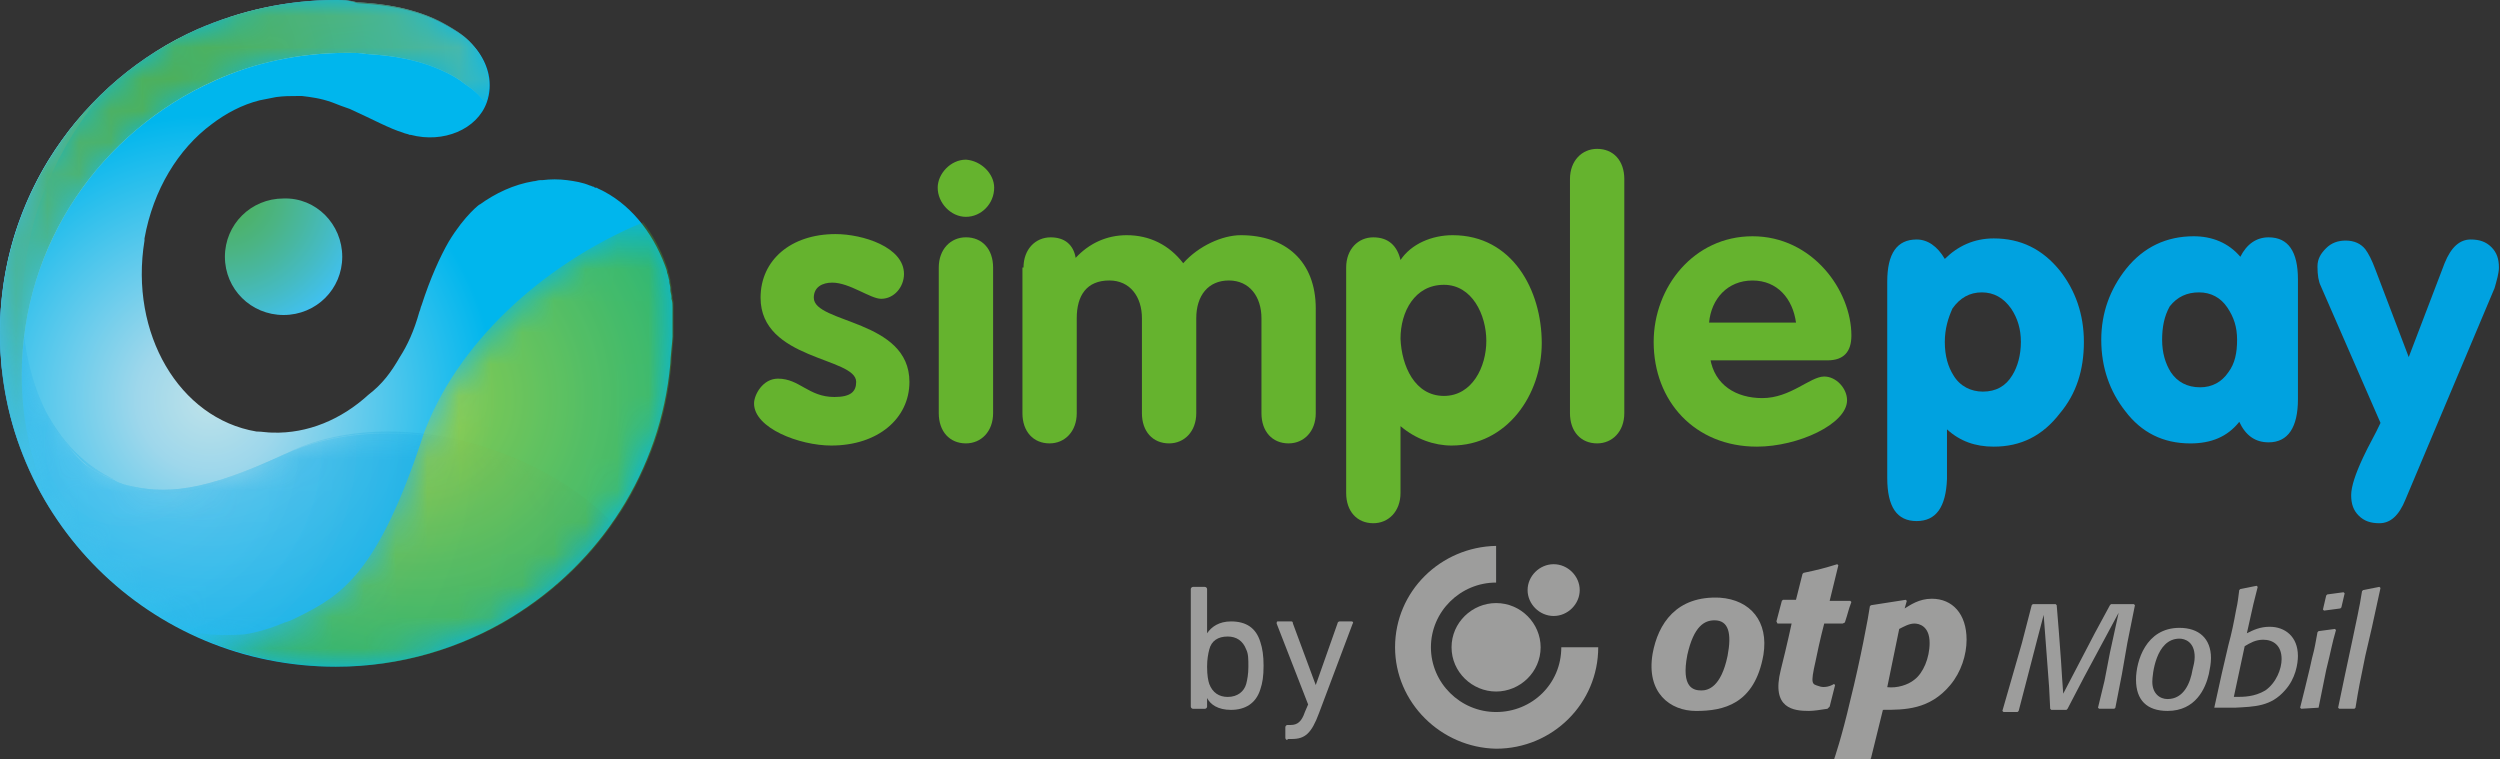 <svg width="79" height="24" viewBox="0 0 79 24" fill="none" xmlns="http://www.w3.org/2000/svg">
<rect x="0" y="0" width="79" height="24" fill="#333333" stroke="none"/>
<g clip-path="url(#clip0_503_144939)">
<path d="M27.845 9.442C27.502 9.442 26.849 8.931 26.3 8.931C25.991 8.931 25.716 9.067 25.716 9.408C25.716 10.226 28.738 10.09 28.738 12.067C28.738 13.226 27.742 14.079 26.266 14.079C25.27 14.079 23.828 13.533 23.828 12.749C23.828 12.476 24.103 11.965 24.583 11.965C25.27 11.965 25.545 12.545 26.369 12.545C26.884 12.545 27.055 12.374 27.055 12.067C27.055 11.283 24.034 11.386 24.034 9.408C24.034 8.215 24.995 7.397 26.403 7.397C27.261 7.397 28.566 7.806 28.566 8.658C28.566 9.067 28.257 9.442 27.845 9.442Z" fill="#65B32E"/>
<path d="M31.416 5.931C31.416 6.443 31.004 6.852 30.523 6.852C30.043 6.852 29.631 6.409 29.631 5.931C29.631 5.488 30.043 5.045 30.523 5.045C31.004 5.079 31.416 5.488 31.416 5.931ZM29.665 8.454C29.665 7.874 30.043 7.499 30.523 7.499C31.038 7.499 31.382 7.874 31.382 8.454V13.056C31.382 13.636 31.004 14.011 30.523 14.011C30.009 14.011 29.665 13.636 29.665 13.056V8.454Z" fill="#65B32E"/>
<path d="M32.343 8.454C32.343 7.875 32.721 7.5 33.201 7.5C33.648 7.5 33.922 7.738 33.991 8.148C34.403 7.704 34.952 7.432 35.605 7.432C36.325 7.432 36.944 7.738 37.39 8.318C37.87 7.773 38.626 7.432 39.209 7.432C40.617 7.432 41.578 8.25 41.578 9.75V13.057C41.578 13.636 41.201 14.011 40.72 14.011C40.205 14.011 39.862 13.636 39.862 13.057V10.057C39.862 9.375 39.484 8.863 38.832 8.863C38.179 8.863 37.802 9.341 37.802 10.057V13.057C37.802 13.636 37.424 14.011 36.944 14.011C36.428 14.011 36.085 13.636 36.085 13.057V10.057C36.085 9.375 35.708 8.863 35.055 8.863C34.334 8.863 34.025 9.341 34.025 10.057V13.057C34.025 13.636 33.648 14.011 33.167 14.011C32.652 14.011 32.309 13.636 32.309 13.057V8.454H32.343Z" fill="#65B32E"/>
<path d="M42.539 8.454C42.539 7.875 42.917 7.5 43.397 7.5C43.878 7.5 44.153 7.773 44.256 8.216C44.599 7.704 45.251 7.432 45.904 7.432C47.792 7.432 48.719 9.17 48.719 10.841C48.719 12.477 47.62 14.079 45.869 14.079C45.32 14.079 44.736 13.875 44.256 13.466V15.579C44.256 16.159 43.878 16.534 43.397 16.534C42.882 16.534 42.539 16.159 42.539 15.579V8.454ZM45.629 12.511C46.522 12.511 46.968 11.591 46.968 10.773C46.968 9.954 46.522 9 45.629 9C44.702 9 44.256 9.852 44.256 10.704C44.29 11.557 44.702 12.511 45.629 12.511Z" fill="#65B32E"/>
<path d="M49.611 5.659C49.611 5.079 49.989 4.704 50.47 4.704C50.985 4.704 51.328 5.079 51.328 5.659V13.056C51.328 13.636 50.95 14.011 50.47 14.011C49.955 14.011 49.611 13.636 49.611 13.056V5.659Z" fill="#65B32E"/>
<path d="M54.041 11.319C54.178 12.171 54.865 12.58 55.689 12.58C56.582 12.58 57.2 11.898 57.646 11.898C58.024 11.898 58.367 12.273 58.367 12.648C58.367 13.398 56.822 14.114 55.517 14.114C53.56 14.114 52.256 12.682 52.256 10.807C52.256 9.069 53.526 7.466 55.38 7.466C57.269 7.466 58.504 9.171 58.504 10.603C58.504 11.114 58.264 11.387 57.749 11.387H54.041V11.319ZM56.754 10.194C56.651 9.444 56.17 8.864 55.38 8.864C54.59 8.864 54.075 9.444 54.007 10.194H56.754Z" fill="#65B32E"/>
<path d="M60.564 16.466C59.946 16.466 59.637 16.023 59.637 15.102V8.898C59.637 8.011 59.946 7.568 60.564 7.568C60.907 7.568 61.216 7.773 61.456 8.182C61.868 7.773 62.383 7.534 63.001 7.534C63.86 7.534 64.546 7.875 65.096 8.557C65.576 9.171 65.851 9.921 65.851 10.807C65.851 11.693 65.611 12.443 65.096 13.057C64.546 13.773 63.86 14.114 63.001 14.114C62.418 14.114 61.937 13.943 61.525 13.568V15.136C61.491 16.023 61.182 16.466 60.564 16.466ZM61.456 10.807C61.456 11.25 61.559 11.591 61.731 11.864C61.937 12.205 62.28 12.375 62.658 12.375C63.07 12.375 63.379 12.205 63.585 11.864C63.757 11.591 63.86 11.216 63.86 10.807C63.86 10.398 63.757 10.057 63.551 9.75C63.31 9.409 63.001 9.239 62.624 9.239C62.246 9.239 61.937 9.409 61.697 9.75C61.559 10.057 61.456 10.398 61.456 10.807Z" fill="#00A2E0"/>
<path d="M70.761 13.33C70.383 13.807 69.868 14.012 69.216 14.012C68.357 14.012 67.671 13.671 67.156 12.989C66.675 12.375 66.4 11.625 66.4 10.739C66.4 9.887 66.675 9.137 67.19 8.489C67.739 7.807 68.46 7.466 69.319 7.466C69.902 7.466 70.417 7.671 70.795 8.114C71.001 7.705 71.31 7.5 71.688 7.5C72.306 7.5 72.615 7.944 72.615 8.83V12.614C72.615 13.5 72.306 13.978 71.688 13.978C71.276 13.978 70.967 13.773 70.761 13.33ZM68.323 10.739C68.323 11.148 68.426 11.489 68.598 11.762C68.804 12.069 69.113 12.239 69.525 12.239C69.902 12.239 70.211 12.069 70.417 11.762C70.623 11.489 70.692 11.148 70.692 10.739C70.692 10.33 70.589 10.023 70.383 9.716C70.177 9.409 69.868 9.239 69.49 9.239C69.113 9.239 68.804 9.375 68.563 9.682C68.392 9.989 68.323 10.33 68.323 10.739Z" fill="#00A2E0"/>
<path d="M78.073 7.568C78.348 7.568 78.554 7.637 78.726 7.807C78.897 7.977 78.966 8.182 78.966 8.455C78.966 8.625 78.897 8.864 78.829 9.102L76.013 15.784C75.807 16.296 75.533 16.534 75.189 16.534C74.915 16.534 74.709 16.466 74.537 16.296C74.365 16.125 74.297 15.921 74.297 15.648C74.297 15.375 74.434 14.966 74.674 14.455C74.846 14.08 75.052 13.739 75.224 13.364L73.335 9.034C73.267 8.898 73.232 8.693 73.232 8.421C73.232 8.182 73.335 8.012 73.507 7.841C73.679 7.671 73.885 7.602 74.125 7.602C74.4 7.602 74.606 7.705 74.743 7.875C74.846 8.012 74.949 8.216 75.052 8.489L76.116 11.284L77.249 8.318C77.455 7.807 77.73 7.568 78.073 7.568Z" fill="#00A2E0"/>
<path d="M55.724 20.693C55.449 22.262 54.453 22.466 53.595 22.466C52.771 22.466 52.016 21.887 52.222 20.659C52.394 19.705 52.977 18.818 54.35 18.887C55.312 18.955 55.895 19.637 55.724 20.693ZM54.179 19.602C53.87 19.602 53.526 19.773 53.32 20.693C53.114 21.75 53.526 21.818 53.767 21.818C53.973 21.818 54.385 21.716 54.591 20.727C54.728 20.012 54.625 19.602 54.179 19.602Z" fill="#9D9D9C"/>
<path d="M57.817 22.329L57.748 22.397C57.542 22.431 57.302 22.465 57.165 22.465C56.684 22.465 55.963 22.397 56.272 21.17C56.478 20.352 56.615 19.704 56.615 19.704H56.169L56.135 19.636L56.306 18.988L56.341 18.954H56.753L56.959 18.136L56.993 18.102C57.474 18 57.611 17.965 58.057 17.829L58.092 17.863L57.817 18.988H58.469L58.504 19.022C58.401 19.295 58.401 19.363 58.298 19.67L58.229 19.704H57.645C57.645 19.704 57.508 20.215 57.371 20.897C57.199 21.647 57.268 21.613 57.474 21.681C57.645 21.75 57.851 21.681 57.954 21.613L57.989 21.647L57.817 22.329Z" fill="#9D9D9C"/>
<path d="M60.187 19.227C60.358 19.125 60.633 18.92 61.045 18.92C61.697 18.92 62.144 19.397 62.144 20.215C62.144 20.693 61.972 21.238 61.629 21.647C60.976 22.431 60.187 22.431 59.5 22.431L59.122 23.965L59.088 24C58.951 24 58.779 24 58.642 24C58.436 24 58.23 24 57.989 24.034L57.955 24C57.955 24 58.195 23.318 58.47 22.125C58.779 20.897 59.054 19.431 59.088 19.159L59.122 19.125L60.221 18.954L60.255 18.988L60.187 19.227ZM59.637 21.715C59.946 21.75 60.29 21.647 60.496 21.477C60.77 21.272 60.976 20.795 60.976 20.318C60.976 19.772 60.633 19.704 60.496 19.704C60.324 19.704 60.152 19.806 60.015 19.875L59.637 21.715Z" fill="#9D9D9C"/>
<path fill-rule="evenodd" clip-rule="evenodd" d="M44.084 20.454C44.084 18.681 45.526 17.284 47.277 17.25V18.409C46.144 18.409 45.217 19.329 45.217 20.454C45.217 21.579 46.144 22.5 47.277 22.5C48.41 22.5 49.337 21.613 49.337 20.454H50.504C50.504 22.227 49.062 23.659 47.277 23.659C45.526 23.625 44.084 22.193 44.084 20.454Z" fill="#9D9D9C"/>
<path d="M48.272 18.647C48.272 18.204 48.649 17.829 49.096 17.829C49.542 17.829 49.919 18.204 49.919 18.647C49.919 19.09 49.542 19.465 49.096 19.465C48.649 19.465 48.272 19.09 48.272 18.647Z" fill="#9D9D9C"/>
<path d="M45.869 20.454C45.869 19.67 46.522 19.057 47.277 19.057C48.066 19.057 48.684 19.704 48.684 20.454C48.684 21.238 48.032 21.852 47.277 21.852C46.522 21.852 45.869 21.238 45.869 20.454Z" fill="#9D9D9C"/>
<path d="M66.846 22.363L66.812 22.397H66.331L66.297 22.363L66.503 21.511L66.674 20.624L66.949 19.363L65.85 21.409L65.335 22.397L65.301 22.431H64.82L64.786 22.397L64.752 21.715L64.58 19.431L64.374 20.215L64.065 21.409L63.79 22.465L63.756 22.499H63.31L63.275 22.465L63.55 21.511L63.893 20.318L64.202 19.124L64.237 19.09H64.958L64.992 19.124L65.061 19.977L65.129 20.897C65.164 21.409 65.164 21.511 65.198 21.92L66.194 20.011L66.674 19.124L66.709 19.09H67.43L67.464 19.124L67.224 20.318L67.052 21.306L66.846 22.363Z" fill="#9D9D9C"/>
<path d="M68.494 22.465C67.841 22.465 67.498 22.124 67.498 21.476C67.498 20.897 67.807 19.84 68.871 19.84C69.489 19.84 69.867 20.181 69.867 20.794C69.867 20.965 69.833 21.135 69.798 21.306C69.695 21.749 69.386 22.465 68.494 22.465ZM69.352 20.76C69.352 20.283 69.043 20.181 68.871 20.181C68.116 20.181 68.013 21.34 68.013 21.544C68.013 21.919 68.253 22.09 68.494 22.09C69.009 22.09 69.215 21.578 69.283 21.169C69.318 21.033 69.352 20.897 69.352 20.76Z" fill="#9D9D9C"/>
<path d="M69.971 22.363L70.211 21.272L70.417 20.386C70.52 20.011 70.589 19.67 70.657 19.295C70.726 18.988 70.726 18.886 70.76 18.647L70.795 18.613L71.31 18.511L71.344 18.545L71.207 19.09L71.001 20.011C71.207 19.909 71.413 19.806 71.722 19.806C72.202 19.806 72.614 20.113 72.614 20.727C72.614 20.965 72.546 21.443 72.202 21.818C71.756 22.329 71.241 22.329 70.623 22.363H70.348H69.971ZM70.589 22.022H70.657C70.898 22.022 71.241 22.022 71.584 21.818C71.928 21.579 72.099 21.136 72.099 20.829C72.099 20.386 71.825 20.215 71.516 20.215C71.275 20.215 71.104 20.318 70.932 20.42L70.589 22.022Z" fill="#9D9D9C"/>
<path d="M73.267 22.363L72.718 22.397L72.684 22.363C72.821 21.818 72.855 21.681 72.993 21.102L73.061 20.795C73.164 20.42 73.164 20.318 73.233 19.977L73.267 19.943L73.782 19.874L73.817 19.909C73.679 20.386 73.679 20.488 73.508 21.17L73.405 21.681L73.267 22.363ZM73.988 19.193L73.954 19.227L73.439 19.295L73.405 19.261L73.508 18.818L73.542 18.784L74.057 18.715L74.091 18.749L73.988 19.193Z" fill="#9D9D9C"/>
<path d="M74.743 20.727C74.571 21.579 74.537 21.715 74.434 22.363L74.4 22.397H73.919L73.885 22.363L74.091 21.375L74.331 20.25C74.434 19.738 74.571 19.159 74.64 18.681L74.674 18.647L75.189 18.545L75.224 18.579L74.949 19.84L74.743 20.727Z" fill="#9D9D9C"/>
<path d="M37.698 22.398C37.663 22.398 37.629 22.364 37.629 22.33V18.614C37.629 18.58 37.663 18.546 37.698 18.546H38.075C38.11 18.546 38.144 18.58 38.144 18.614V20.012C38.281 19.807 38.522 19.637 38.899 19.637C39.38 19.637 39.689 19.841 39.826 20.285C39.895 20.489 39.929 20.728 39.929 21.035C39.929 21.375 39.895 21.58 39.826 21.785C39.689 22.228 39.346 22.432 38.899 22.432C38.487 22.432 38.247 22.262 38.144 22.057V22.33C38.144 22.364 38.11 22.398 38.075 22.398H37.698ZM39.38 21.614C39.414 21.478 39.449 21.307 39.449 21.069C39.449 20.83 39.449 20.66 39.38 20.523C39.277 20.25 39.071 20.114 38.796 20.114C38.487 20.114 38.281 20.25 38.213 20.523C38.178 20.66 38.144 20.83 38.144 21.069C38.144 21.341 38.178 21.512 38.213 21.614C38.316 21.887 38.522 22.023 38.796 22.023C39.105 22.023 39.311 21.853 39.38 21.614Z" fill="#9D9D9C"/>
<path d="M40.685 23.386C40.651 23.386 40.617 23.352 40.617 23.318V22.977C40.617 22.943 40.651 22.909 40.685 22.909H40.788C40.994 22.909 41.132 22.807 41.234 22.5L41.337 22.261L40.342 19.704C40.342 19.67 40.342 19.636 40.376 19.636H40.788C40.822 19.636 40.857 19.636 40.857 19.704L41.578 21.648L42.264 19.704C42.264 19.67 42.299 19.636 42.333 19.636H42.711C42.745 19.636 42.779 19.67 42.745 19.704L41.681 22.534C41.441 23.182 41.234 23.352 40.822 23.352H40.685V23.386Z" fill="#9D9D9C"/>
<path d="M10.815 8.113C10.815 9.136 9.991 9.954 8.961 9.954C7.931 9.954 7.107 9.136 7.107 8.113C7.107 7.091 7.931 6.272 8.961 6.272C9.991 6.238 10.815 7.091 10.815 8.113Z" fill="url(#paint0_radial_503_144939)"/>
<path d="M21.252 9.989C21.252 9.886 21.252 9.818 21.252 9.716C21.252 9.614 21.252 9.545 21.218 9.443C21.218 9.409 21.218 9.409 21.218 9.375C21.218 9.307 21.183 9.239 21.183 9.17C21.183 9.136 21.183 9.136 21.183 9.102C21.183 9.034 21.149 8.966 21.149 8.898V8.864C21.115 8.761 21.115 8.693 21.08 8.625C21.08 8.557 21.046 8.489 21.012 8.386C20.6 7.295 19.879 6.409 18.917 5.966C18.883 5.966 18.883 5.932 18.849 5.932H18.814C18.78 5.932 18.78 5.898 18.746 5.898C18.711 5.898 18.677 5.864 18.643 5.864H18.608H18.643C18.402 5.761 18.162 5.727 17.922 5.693C17.647 5.659 17.407 5.659 17.132 5.693H17.166H17.132C17.098 5.693 17.098 5.693 17.063 5.693C16.995 5.693 16.926 5.727 16.858 5.727C16.239 5.83 15.656 6.102 15.141 6.477L15.175 6.443C15.175 6.443 14.694 6.784 14.18 7.636C13.905 8.114 13.596 8.795 13.321 9.648C13.287 9.716 13.287 9.784 13.252 9.852C13.081 10.466 12.875 10.909 12.634 11.284C12.36 11.761 12.085 12.136 11.639 12.477C10.78 13.261 9.716 13.704 8.618 13.671C8.446 13.671 8.274 13.636 8.103 13.636C5.665 13.227 4.086 10.534 4.566 7.602C4.566 7.568 4.566 7.534 4.566 7.534C4.841 6 5.631 4.705 6.695 3.92C7.141 3.58 7.656 3.307 8.206 3.17C8.377 3.136 8.549 3.102 8.721 3.068C8.961 3.034 9.167 3.034 9.407 3.034C9.442 3.034 9.51 3.034 9.545 3.034C9.819 3.068 10.128 3.102 10.506 3.239C10.678 3.307 10.849 3.375 11.055 3.443C11.81 3.784 12.291 4.057 12.738 4.193C12.806 4.227 12.875 4.227 12.944 4.261C12.944 4.261 12.944 4.261 12.978 4.261C14.008 4.534 15.072 4.091 15.381 3.239C15.587 2.659 15.45 2.045 15.038 1.534C14.9 1.364 14.729 1.193 14.523 1.057C14.317 0.92 14.042 0.75 13.733 0.614C12.703 0.17 11.742 0.136 11.296 0.102C11.021 0 10.815 0 10.609 0C9.064 0 7.588 0.341 6.249 0.92C2.575 2.557 0 6.239 0 10.534C0 16.364 4.738 21.068 10.609 21.068C12.634 21.068 14.557 20.489 16.171 19.5C18.952 17.796 20.874 14.898 21.183 11.489C21.183 11.318 21.252 10.739 21.252 10.636C21.252 10.602 21.252 10.568 21.252 10.534C21.252 10.466 21.252 10.398 21.252 10.329C21.252 10.296 21.252 10.261 21.252 10.227C21.252 10.159 21.252 10.091 21.252 10.023V9.989Z" fill="url(#paint1_radial_503_144939)"/>
<path d="M1.305 6.273C1.751 5.079 2.369 4.023 3.09 3.136C2.85 3.375 2.609 3.614 2.403 3.852C0.893 5.659 0 7.977 0 10.5C0 10.943 0.034 11.352 0.069 11.795C0.137 11.114 0.343 10.398 0.687 9.682C0.721 8.591 0.893 7.432 1.305 6.273Z" fill="url(#paint2_radial_503_144939)"/>
<mask id="mask0_503_144939" style="mask-type:alpha" maskUnits="userSpaceOnUse" x="0" y="3" width="20" height="19">
<path d="M9.338 20.966C7.519 20.694 5.733 19.978 4.223 18.921C5.665 20.012 7.416 20.762 9.338 20.966Z" fill="url(#paint3_linear_503_144939)"/>
<path d="M2.782 14.727C3.056 14.931 3.365 15.068 3.64 15.17C2.679 14.727 1.923 13.943 1.408 12.92C1.58 13.295 1.786 13.67 2.061 13.977C2.267 14.249 2.507 14.488 2.782 14.727Z" fill="url(#paint4_linear_503_144939)"/>
<path d="M2.782 14.727C3.056 14.931 3.365 15.068 3.64 15.17C2.679 14.727 1.923 13.943 1.408 12.92C1.58 13.295 1.786 13.67 2.061 13.977C2.267 14.249 2.507 14.488 2.782 14.727Z" fill="url(#paint5_linear_503_144939)"/>
<path d="M3.639 15.171C3.742 15.205 3.845 15.273 3.948 15.307C3.845 15.273 3.742 15.205 3.639 15.171Z" fill="url(#paint6_linear_503_144939)"/>
<path d="M8.994 14.352C12.05 12.92 16.685 13.84 19.294 16.533C16.719 13.84 12.015 12.818 8.994 14.352Z" fill="url(#paint7_linear_503_144939)"/>
<path d="M8.995 14.352C6.42 15.545 5.219 15.648 3.914 15.307C5.013 15.682 5.974 15.92 8.995 14.352Z" fill="url(#paint8_linear_503_144939)"/>
<path d="M8.995 14.352C6.42 15.545 5.219 15.648 3.914 15.307C5.013 15.682 5.974 15.92 8.995 14.352Z" fill="url(#paint9_linear_503_144939)"/>
<path d="M8.995 14.353C5.939 15.887 4.978 15.682 3.914 15.307C3.811 15.273 3.708 15.239 3.605 15.171C3.296 15.069 3.021 14.898 2.746 14.728C2.472 14.523 2.266 14.25 2.06 13.978C1.785 13.671 1.579 13.296 1.407 12.921C0.961 12 0.721 10.875 0.686 9.682C0.343 10.432 0.137 11.148 0.068 11.796C0.412 14.694 1.957 17.25 4.223 18.921C5.733 19.978 7.519 20.694 9.338 20.966C9.75 21 10.197 21.034 10.609 21.034C12.634 21.034 14.557 20.455 16.171 19.466C17.407 18.716 18.505 17.694 19.329 16.5C16.72 13.841 12.05 12.955 8.995 14.353Z" fill="url(#paint10_linear_503_144939)"/>
<path d="M1.305 6.273C1.751 5.079 2.369 4.023 3.09 3.136C2.85 3.375 2.609 3.614 2.403 3.852C0.893 5.659 0 7.977 0 10.5C0 10.943 0.034 11.352 0.069 11.795C0.137 11.114 0.343 10.398 0.687 9.682C0.721 8.591 0.893 7.432 1.305 6.273Z" fill="url(#paint11_linear_503_144939)"/>
<path d="M8.995 14.352C5.94 15.886 4.978 15.682 3.914 15.307C3.811 15.273 3.708 15.239 3.605 15.17C3.296 15.068 3.021 14.898 2.747 14.727C2.472 14.523 2.266 14.25 2.06 13.977C1.785 13.67 1.579 13.295 1.408 12.92C0.961 12 0.721 10.875 0.687 9.682C0.687 8.591 0.858 7.432 1.305 6.273C1.751 5.079 2.369 4.023 3.09 3.136C2.85 3.375 2.609 3.614 2.403 3.852C0.893 5.659 0 7.977 0 10.5C0 10.943 0.034 11.352 0.069 11.795C0.412 14.693 1.957 17.25 4.223 18.92C5.734 19.977 7.519 20.693 9.339 20.966C9.751 21 10.197 21.034 10.609 21.034C12.634 21.034 14.557 20.454 16.171 19.466C17.407 18.716 18.505 17.693 19.329 16.5C16.72 13.841 12.051 12.954 8.995 14.352Z" fill="url(#paint12_linear_503_144939)"/>
</mask>
<g mask="url(#mask0_503_144939)">
<g opacity="0.7">
<path opacity="0.7" d="M9.338 20.966C7.519 20.694 5.733 19.978 4.223 18.921C5.665 20.012 7.416 20.762 9.338 20.966Z" fill="url(#paint13_radial_503_144939)"/>
<path opacity="0.7" d="M2.782 14.727C3.056 14.931 3.365 15.068 3.64 15.17C2.679 14.727 1.923 13.943 1.408 12.92C1.58 13.295 1.786 13.67 2.061 13.977C2.267 14.249 2.507 14.488 2.782 14.727Z" fill="url(#paint14_radial_503_144939)"/>
<path opacity="0.7" d="M2.782 14.727C3.056 14.931 3.365 15.068 3.64 15.17C2.679 14.727 1.923 13.943 1.408 12.92C1.58 13.295 1.786 13.67 2.061 13.977C2.267 14.249 2.507 14.488 2.782 14.727Z" fill="url(#paint15_radial_503_144939)"/>
<path opacity="0.7" d="M3.639 15.171C3.742 15.205 3.845 15.273 3.948 15.307C3.845 15.273 3.742 15.205 3.639 15.171Z" fill="url(#paint16_radial_503_144939)"/>
<path opacity="0.7" d="M8.994 14.352C12.05 12.92 16.685 13.84 19.294 16.533C16.719 13.84 12.015 12.818 8.994 14.352Z" fill="url(#paint17_radial_503_144939)"/>
<path opacity="0.7" d="M8.995 14.352C6.42 15.545 5.219 15.648 3.914 15.307C5.013 15.682 5.974 15.92 8.995 14.352Z" fill="url(#paint18_radial_503_144939)"/>
<path opacity="0.7" d="M8.995 14.352C6.42 15.545 5.219 15.648 3.914 15.307C5.013 15.682 5.974 15.92 8.995 14.352Z" fill="url(#paint19_radial_503_144939)"/>
<path opacity="0.7" d="M8.995 14.353C5.939 15.887 4.978 15.682 3.914 15.307C3.811 15.273 3.708 15.239 3.605 15.171C3.296 15.069 3.021 14.898 2.746 14.728C2.472 14.523 2.266 14.25 2.06 13.978C1.785 13.671 1.579 13.296 1.407 12.921C0.961 12 0.721 10.875 0.686 9.682C0.343 10.432 0.137 11.148 0.068 11.796C0.412 14.694 1.957 17.25 4.223 18.921C5.733 19.978 7.519 20.694 9.338 20.966C9.75 21 10.197 21.034 10.609 21.034C12.634 21.034 14.557 20.455 16.171 19.466C17.407 18.716 18.505 17.694 19.329 16.5C16.72 13.841 12.05 12.955 8.995 14.353Z" fill="url(#paint20_radial_503_144939)"/>
<path opacity="0.7" d="M1.305 6.273C1.751 5.079 2.369 4.023 3.09 3.136C2.85 3.375 2.609 3.614 2.403 3.852C0.893 5.659 0 7.977 0 10.5C0 10.943 0.034 11.352 0.069 11.795C0.137 11.114 0.343 10.398 0.687 9.682C0.721 8.591 0.893 7.432 1.305 6.273Z" fill="url(#paint21_radial_503_144939)"/>
<path opacity="0.7" d="M8.995 14.352C5.94 15.886 4.978 15.682 3.914 15.307C3.811 15.273 3.708 15.239 3.605 15.17C3.296 15.068 3.021 14.898 2.747 14.727C2.472 14.523 2.266 14.25 2.06 13.977C1.785 13.67 1.579 13.295 1.408 12.92C0.961 12 0.721 10.875 0.687 9.682C0.687 8.591 0.858 7.432 1.305 6.273C1.751 5.079 2.369 4.023 3.09 3.136C2.85 3.375 2.609 3.614 2.403 3.852C0.893 5.659 0 7.977 0 10.5C0 10.943 0.034 11.352 0.069 11.795C0.412 14.693 1.957 17.25 4.223 18.92C5.734 19.977 7.519 20.693 9.339 20.966C9.751 21 10.197 21.034 10.609 21.034C12.634 21.034 14.557 20.454 16.171 19.466C17.407 18.716 18.505 17.693 19.329 16.5C16.72 13.841 12.051 12.954 8.995 14.352Z" fill="url(#paint22_radial_503_144939)"/>
</g>
</g>
<mask id="mask1_503_144939" style="mask-type:alpha" maskUnits="userSpaceOnUse" x="5" y="7" width="17" height="15">
<g opacity="0.85">
<path opacity="0.85" d="M13.39 13.705C11.948 18.137 10.78 18.819 9.407 19.501C9.27 19.569 9.132 19.637 8.995 19.671C8.583 19.842 8.171 19.978 7.725 20.046C7.278 20.08 6.798 20.08 6.317 20.012C6.18 20.012 6.042 19.978 5.939 19.978C7.347 20.66 8.961 21.069 10.643 21.069C12.669 21.069 14.591 20.489 16.205 19.501C18.986 17.796 20.909 14.898 21.218 11.489C21.218 11.319 21.286 10.739 21.286 10.637C21.286 10.603 21.286 10.569 21.286 10.535C21.286 10.467 21.286 10.398 21.286 10.33C21.286 10.296 21.286 10.262 21.286 10.228C21.286 10.16 21.286 10.092 21.286 10.023C21.286 9.989 21.286 9.989 21.286 9.955C21.286 9.853 21.286 9.785 21.286 9.683C21.286 9.58 21.286 9.512 21.252 9.41C21.252 9.376 21.252 9.376 21.252 9.342C21.252 9.273 21.218 9.205 21.218 9.137C21.218 9.103 21.218 9.103 21.218 9.069C21.218 9.001 21.183 8.933 21.183 8.864V8.83C21.149 8.728 21.149 8.66 21.115 8.592C21.115 8.523 21.08 8.455 21.046 8.353C20.874 7.876 20.634 7.433 20.325 7.023C17.063 8.387 14.42 10.91 13.39 13.705Z" fill="url(#paint23_linear_503_144939)"/>
</g>
</mask>
<g mask="url(#mask1_503_144939)">
<g opacity="0.95">
<path opacity="0.95" d="M13.39 13.705C11.948 18.137 10.78 18.819 9.407 19.501C9.27 19.569 9.132 19.637 8.995 19.671C8.583 19.842 8.171 19.978 7.725 20.046C7.278 20.08 6.798 20.08 6.317 20.012C6.18 20.012 6.042 19.978 5.939 19.978C7.347 20.66 8.961 21.069 10.643 21.069C12.669 21.069 14.591 20.489 16.205 19.501C18.986 17.796 20.909 14.898 21.218 11.489C21.218 11.319 21.286 10.739 21.286 10.637C21.286 10.603 21.286 10.569 21.286 10.535C21.286 10.467 21.286 10.398 21.286 10.33C21.286 10.296 21.286 10.262 21.286 10.228C21.286 10.16 21.286 10.092 21.286 10.023C21.286 9.989 21.286 9.989 21.286 9.955C21.286 9.853 21.286 9.785 21.286 9.683C21.286 9.58 21.286 9.512 21.252 9.41C21.252 9.376 21.252 9.376 21.252 9.342C21.252 9.273 21.218 9.205 21.218 9.137C21.218 9.103 21.218 9.103 21.218 9.069C21.218 9.001 21.183 8.933 21.183 8.864V8.83C21.149 8.728 21.149 8.66 21.115 8.592C21.115 8.523 21.08 8.455 21.046 8.353C20.874 7.876 20.634 7.433 20.325 7.023C17.063 8.387 14.42 10.91 13.39 13.705Z" fill="url(#paint24_radial_503_144939)"/>
</g>
</g>
<mask id="mask2_503_144939" style="mask-type:alpha" maskUnits="userSpaceOnUse" x="0" y="0" width="16" height="17">
<path d="M6.764 2.557C8.034 1.977 9.476 1.67 10.986 1.67C11.193 1.67 11.399 1.67 11.57 1.705C11.982 1.739 12.944 1.773 13.939 2.216C14.248 2.352 14.489 2.489 14.694 2.659C14.9 2.795 15.072 2.932 15.21 3.102C15.244 3.136 15.278 3.17 15.312 3.239C15.312 3.239 15.312 3.205 15.347 3.205C15.553 2.625 15.415 2.011 15.004 1.5C14.866 1.33 14.694 1.159 14.489 1.023C14.283 0.886 14.008 0.716 13.699 0.58C12.669 0.136 11.707 0.102 11.261 0.068C11.021 0 10.815 0 10.609 0C9.064 0 7.588 0.341 6.249 0.92C2.575 2.557 0 6.239 0 10.534C0 12.614 0.618 14.591 1.682 16.227C1.064 14.898 0.687 13.432 0.687 11.864C0.687 7.705 3.193 4.159 6.764 2.557Z" fill="url(#paint25_linear_503_144939)"/>
<path d="M6.764 2.557C8.034 1.977 9.476 1.67 10.986 1.67C11.193 1.67 11.399 1.67 11.57 1.705C11.982 1.739 12.944 1.773 13.939 2.216C14.248 2.352 14.489 2.489 14.694 2.659C14.9 2.795 15.072 2.932 15.21 3.102C15.244 3.136 15.278 3.17 15.312 3.239C15.312 3.239 15.312 3.205 15.347 3.205C15.553 2.625 15.415 2.011 15.004 1.5C14.866 1.33 14.694 1.159 14.489 1.023C14.283 0.886 14.008 0.716 13.699 0.58C12.669 0.136 11.707 0.102 11.261 0.068C11.021 0 10.815 0 10.609 0C9.064 0 7.588 0.341 6.249 0.92C2.575 2.557 0 6.239 0 10.534C0 12.614 0.618 14.591 1.682 16.227C1.064 14.898 0.687 13.432 0.687 11.864C0.687 7.705 3.193 4.159 6.764 2.557Z" fill="url(#paint26_linear_503_144939)"/>
</mask>
<g mask="url(#mask2_503_144939)">
<path d="M6.764 2.557C8.034 1.977 9.476 1.67 10.986 1.67C11.193 1.67 11.399 1.67 11.57 1.705C11.982 1.739 12.944 1.773 13.939 2.216C14.248 2.352 14.489 2.489 14.694 2.659C14.9 2.795 15.072 2.932 15.21 3.102C15.244 3.136 15.278 3.17 15.312 3.239C15.312 3.239 15.312 3.205 15.347 3.205C15.553 2.625 15.415 2.011 15.004 1.5C14.866 1.33 14.694 1.159 14.489 1.023C14.283 0.886 14.008 0.716 13.699 0.58C12.669 0.136 11.707 0.102 11.261 0.068C11.021 0 10.815 0 10.609 0C9.064 0 7.588 0.341 6.249 0.92C2.575 2.557 0 6.239 0 10.534C0 12.614 0.618 14.591 1.682 16.227C1.064 14.898 0.687 13.432 0.687 11.864C0.687 7.705 3.193 4.159 6.764 2.557Z" fill="url(#paint27_radial_503_144939)"/>
<path d="M6.764 2.557C8.034 1.977 9.476 1.67 10.986 1.67C11.193 1.67 11.399 1.67 11.57 1.705C11.982 1.739 12.944 1.773 13.939 2.216C14.248 2.352 14.489 2.489 14.694 2.659C14.9 2.795 15.072 2.932 15.21 3.102C15.244 3.136 15.278 3.17 15.312 3.239C15.312 3.239 15.312 3.205 15.347 3.205C15.553 2.625 15.415 2.011 15.004 1.5C14.866 1.33 14.694 1.159 14.489 1.023C14.283 0.886 14.008 0.716 13.699 0.58C12.669 0.136 11.707 0.102 11.261 0.068C11.021 0 10.815 0 10.609 0C9.064 0 7.588 0.341 6.249 0.92C2.575 2.557 0 6.239 0 10.534C0 12.614 0.618 14.591 1.682 16.227C1.064 14.898 0.687 13.432 0.687 11.864C0.687 7.705 3.193 4.159 6.764 2.557Z" fill="url(#paint28_radial_503_144939)"/>
</g>
</g>
<defs>
<radialGradient id="paint0_radial_503_144939" cx="0" cy="0" r="1" gradientUnits="userSpaceOnUse" gradientTransform="translate(7.021 6.083) scale(6.372 6.327)">
<stop stop-color="#4DB05B"/>
<stop offset="0.079" stop-color="#4CB160"/>
<stop offset="0.184" stop-color="#4CB26E"/>
<stop offset="0.303" stop-color="#4BB484"/>
<stop offset="0.432" stop-color="#48B7A1"/>
<stop offset="0.57" stop-color="#45BBC4"/>
<stop offset="0.713" stop-color="#41C0EB"/>
<stop offset="0.731" stop-color="#41C0F0"/>
</radialGradient>
<radialGradient id="paint1_radial_503_144939" cx="0" cy="0" r="1" gradientUnits="userSpaceOnUse" gradientTransform="translate(6.623 12.639) scale(9.054 8.99)">
<stop stop-color="#BEE2E9"/>
<stop offset="0.253" stop-color="#9ED7EB"/>
<stop offset="1" stop-color="#00B6ED"/>
</radialGradient>
<radialGradient id="paint2_radial_503_144939" cx="0" cy="0" r="1" gradientTransform="matrix(6.504 -4.544 3.356 4.736 7.619 5.662)" gradientUnits="userSpaceOnUse">
<stop stop-color="#4DB05A"/>
<stop offset="0.11" stop-color="#4DB05E"/>
<stop offset="0.256" stop-color="#4DB16C"/>
<stop offset="0.421" stop-color="#4DB281"/>
<stop offset="0.6" stop-color="#4BB59E"/>
<stop offset="0.792" stop-color="#49B7C0"/>
<stop offset="0.99" stop-color="#47B9E6"/>
<stop offset="1" stop-color="#47BAE8"/>
</radialGradient>
<linearGradient id="paint3_linear_503_144939" x1="7.236" y1="19.977" x2="-2.758" y2="19.54" gradientUnits="userSpaceOnUse">
<stop stop-color="white"/>
<stop offset="1"/>
</linearGradient>
<linearGradient id="paint4_linear_503_144939" x1="7.488" y1="14.265" x2="-2.507" y2="13.828" gradientUnits="userSpaceOnUse">
<stop stop-color="white"/>
<stop offset="1"/>
</linearGradient>
<linearGradient id="paint5_linear_503_144939" x1="7.488" y1="14.265" x2="-2.507" y2="13.828" gradientUnits="userSpaceOnUse">
<stop stop-color="white"/>
<stop offset="1"/>
</linearGradient>
<linearGradient id="paint6_linear_503_144939" x1="7.432" y1="15.393" x2="-2.548" y2="14.955" gradientUnits="userSpaceOnUse">
<stop stop-color="white"/>
<stop offset="1"/>
</linearGradient>
<linearGradient id="paint7_linear_503_144939" x1="7.465" y1="14.726" x2="-2.529" y2="14.289" gradientUnits="userSpaceOnUse">
<stop stop-color="white"/>
<stop offset="1"/>
</linearGradient>
<linearGradient id="paint8_linear_503_144939" x1="7.455" y1="14.98" x2="-2.538" y2="14.542" gradientUnits="userSpaceOnUse">
<stop stop-color="white"/>
<stop offset="1"/>
</linearGradient>
<linearGradient id="paint9_linear_503_144939" x1="7.455" y1="14.98" x2="-2.538" y2="14.542" gradientUnits="userSpaceOnUse">
<stop stop-color="white"/>
<stop offset="1"/>
</linearGradient>
<linearGradient id="paint10_linear_503_144939" x1="7.434" y1="15.456" x2="-2.56" y2="15.018" gradientUnits="userSpaceOnUse">
<stop stop-color="white"/>
<stop offset="1"/>
</linearGradient>
<linearGradient id="paint11_linear_503_144939" x1="7.772" y1="7.749" x2="-2.222" y2="7.312" gradientUnits="userSpaceOnUse">
<stop stop-color="white"/>
<stop offset="1"/>
</linearGradient>
<linearGradient id="paint12_linear_503_144939" x1="7.58" y1="12.139" x2="-2.414" y2="11.701" gradientUnits="userSpaceOnUse">
<stop stop-color="white"/>
<stop offset="1"/>
</linearGradient>
<radialGradient id="paint13_radial_503_144939" cx="0" cy="0" r="1" gradientUnits="userSpaceOnUse" gradientTransform="translate(3.968 14.095) scale(16.594 16.477)">
<stop stop-color="#41C0F0"/>
<stop offset="1" stop-color="#0096D0"/>
</radialGradient>
<radialGradient id="paint14_radial_503_144939" cx="0" cy="0" r="1" gradientUnits="userSpaceOnUse" gradientTransform="translate(3.97 14.095) scale(16.594 16.477)">
<stop stop-color="#41C0F0"/>
<stop offset="1" stop-color="#0096D0"/>
</radialGradient>
<radialGradient id="paint15_radial_503_144939" cx="0" cy="0" r="1" gradientUnits="userSpaceOnUse" gradientTransform="translate(3.97 14.095) scale(16.594 16.477)">
<stop stop-color="#41C0F0"/>
<stop offset="1" stop-color="#0096D0"/>
</radialGradient>
<radialGradient id="paint16_radial_503_144939" cx="0" cy="0" r="1" gradientUnits="userSpaceOnUse" gradientTransform="translate(3.968 14.101) scale(16.518 16.401)">
<stop stop-color="#41C0F0"/>
<stop offset="1" stop-color="#0096D0"/>
</radialGradient>
<radialGradient id="paint17_radial_503_144939" cx="0" cy="0" r="1" gradientUnits="userSpaceOnUse" gradientTransform="translate(3.967 14.094) scale(16.593 16.476)">
<stop stop-color="#41C0F0"/>
<stop offset="1" stop-color="#0096D0"/>
</radialGradient>
<radialGradient id="paint18_radial_503_144939" cx="0" cy="0" r="1" gradientUnits="userSpaceOnUse" gradientTransform="translate(3.969 14.095) scale(16.591 16.474)">
<stop stop-color="#41C0F0"/>
<stop offset="1" stop-color="#0096D0"/>
</radialGradient>
<radialGradient id="paint19_radial_503_144939" cx="0" cy="0" r="1" gradientUnits="userSpaceOnUse" gradientTransform="translate(3.969 14.095) scale(16.591 16.474)">
<stop stop-color="#41C0F0"/>
<stop offset="1" stop-color="#0096D0"/>
</radialGradient>
<radialGradient id="paint20_radial_503_144939" cx="0" cy="0" r="1" gradientUnits="userSpaceOnUse" gradientTransform="translate(3.968 14.095) scale(16.592 16.475)">
<stop stop-color="#41C0F0"/>
<stop offset="1" stop-color="#0096D0"/>
</radialGradient>
<radialGradient id="paint21_radial_503_144939" cx="0" cy="0" r="1" gradientUnits="userSpaceOnUse" gradientTransform="translate(3.969 14.094) scale(16.592 16.475)">
<stop stop-color="#41C0F0"/>
<stop offset="1" stop-color="#0096D0"/>
</radialGradient>
<radialGradient id="paint22_radial_503_144939" cx="0" cy="0" r="1" gradientUnits="userSpaceOnUse" gradientTransform="translate(3.969 14.095) scale(16.592 16.475)">
<stop stop-color="#41C0F0"/>
<stop offset="1" stop-color="#00A2E0"/>
</radialGradient>
<linearGradient id="paint23_linear_503_144939" x1="15.205" y1="14.365" x2="39.551" y2="6.526" gradientUnits="userSpaceOnUse">
<stop stop-color="white"/>
<stop offset="1"/>
</linearGradient>
<radialGradient id="paint24_radial_503_144939" cx="0" cy="0" r="1" gradientTransform="matrix(9.366 -9.3 9.366 9.3 13.268 12.591)" gradientUnits="userSpaceOnUse">
<stop stop-color="#D3D800"/>
<stop offset="1" stop-color="#04A64B"/>
</radialGradient>
<linearGradient id="paint25_linear_503_144939" x1="0" y1="8.113" x2="15.399" y2="8.113" gradientUnits="userSpaceOnUse">
<stop stop-color="white"/>
<stop offset="1"/>
</linearGradient>
<linearGradient id="paint26_linear_503_144939" x1="0" y1="8.113" x2="15.399" y2="8.113" gradientUnits="userSpaceOnUse">
<stop stop-color="white"/>
<stop offset="1"/>
</linearGradient>
<radialGradient id="paint27_radial_503_144939" cx="0" cy="0" r="1" gradientUnits="userSpaceOnUse" gradientTransform="translate(5.311 2.392) scale(14.252 14.151)">
<stop stop-color="white"/>
<stop offset="1" stop-color="#14B8EC"/>
</radialGradient>
<radialGradient id="paint28_radial_503_144939" cx="0" cy="0" r="1" gradientUnits="userSpaceOnUse" gradientTransform="translate(5.311 2.392) scale(14.252 14.151)">
<stop stop-color="#4DB05B"/>
<stop offset="0.109" stop-color="#4CB160"/>
<stop offset="0.252" stop-color="#4CB26E"/>
<stop offset="0.414" stop-color="#4BB484"/>
<stop offset="0.591" stop-color="#48B7A1"/>
<stop offset="0.78" stop-color="#45BBC4"/>
<stop offset="0.975" stop-color="#41C0EB"/>
<stop offset="1" stop-color="#41C0F0"/>
</radialGradient>
<clipPath id="clip0_503_144939">
<rect width="79" height="24" fill="white"/>
</clipPath>
</defs>
</svg>
